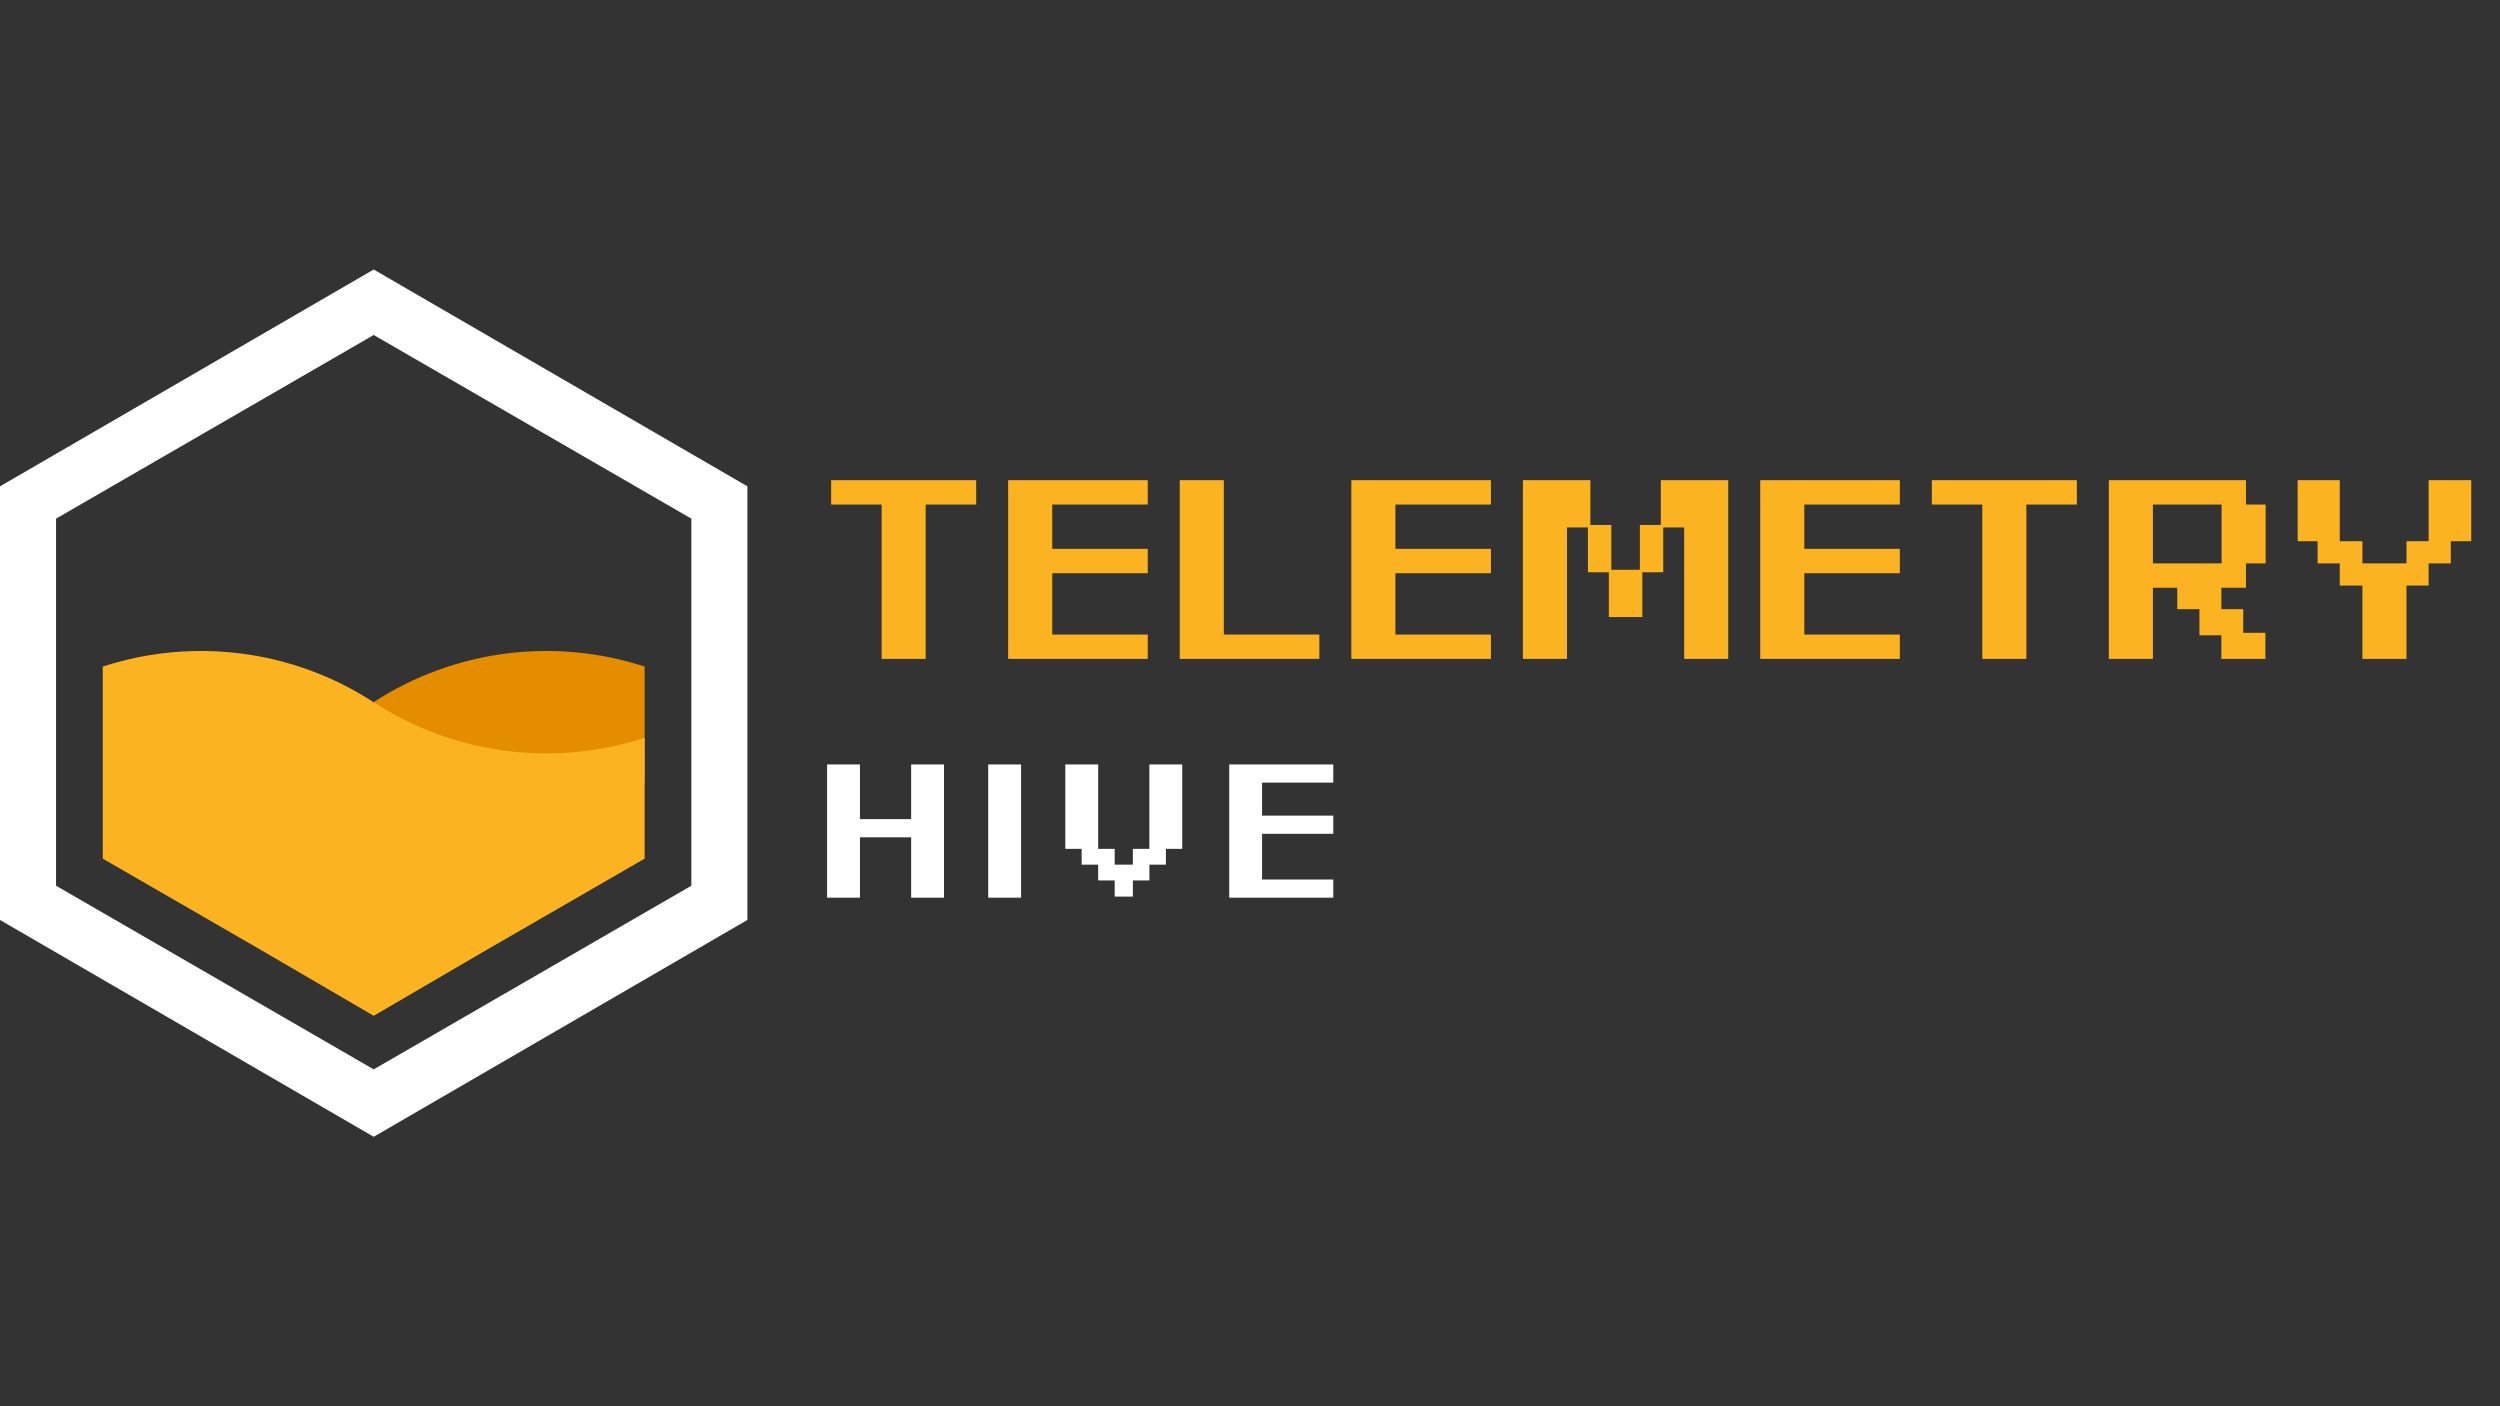 <svg xmlns="http://www.w3.org/2000/svg" xmlns:xlink="http://www.w3.org/1999/xlink" width="1920" zoomAndPan="magnify" viewBox="0 0 1440 810" height="1080" preserveAspectRatio="xMidYMid meet" version="1.2"><rect x="0" y="0" width="1440" height="810" fill="#333333" stroke="none"/><defs><clipPath id="7078228aeb"><path d="M 0 155 L 430.5 155 L 430.5 655 L 0 655 Z M 0 155 "/></clipPath></defs><g id="2ed9b84eb2"><g style="fill:#fbb321;fill-opacity:1;"><g transform="translate(469.524, 378.824)"><path style="stroke:none" d="M 92.75 -88.203 L 92.75 -102.25 L 9.219 -102.25 L 9.219 -88.203 L 38.297 -88.203 L 38.297 0.703 L 63.672 0.703 L 63.672 -88.203 Z M 92.75 -88.203 "/></g></g><g style="fill:#fbb321;fill-opacity:1;"><g transform="translate(571.479, 378.824)"><path style="stroke:none" d="M 89.625 0.703 L 89.625 -13.328 L 34.609 -13.328 L 34.609 -48.641 L 89.625 -48.641 L 89.625 -62.688 L 34.609 -62.688 L 34.609 -88.203 L 89.625 -88.203 L 89.625 -102.25 L 9.219 -102.25 L 9.219 0.703 Z M 89.625 0.703 "/></g></g><g style="fill:#fbb321;fill-opacity:1;"><g transform="translate(670.314, 378.824)"><path style="stroke:none" d="M 89.625 0.703 L 89.625 -13.328 L 34.609 -13.328 L 34.609 -102.25 L 9.219 -102.25 L 9.219 0.703 Z M 89.625 0.703 "/></g></g><g style="fill:#fbb321;fill-opacity:1;"><g transform="translate(769.15, 378.824)"><path style="stroke:none" d="M 89.625 0.703 L 89.625 -13.328 L 34.609 -13.328 L 34.609 -48.641 L 89.625 -48.641 L 89.625 -62.688 L 34.609 -62.688 L 34.609 -88.203 L 89.625 -88.203 L 89.625 -102.25 L 9.219 -102.25 L 9.219 0.703 Z M 89.625 0.703 "/></g></g><g style="fill:#fbb321;fill-opacity:1;"><g transform="translate(867.985, 378.824)"><path style="stroke:none" d="M 48.078 -76.438 L 48.078 -102.25 L 9.219 -102.25 L 9.219 0.703 L 34.609 0.703 L 34.609 -75.016 L 46.656 -75.016 L 46.656 -49.203 L 58.703 -49.203 L 58.703 -23.406 L 78 -23.406 L 78 -49.203 L 90.047 -49.203 L 90.047 -75.016 L 102.109 -75.016 L 102.109 0.703 L 127.484 0.703 L 127.484 -102.25 L 88.641 -102.25 L 88.641 -76.438 L 76.578 -76.438 L 76.578 -50.625 L 60.125 -50.625 L 60.125 -76.438 Z M 48.078 -76.438 "/></g></g><g style="fill:#fbb321;fill-opacity:1;"><g transform="translate(1004.681, 378.824)"><path style="stroke:none" d="M 89.625 0.703 L 89.625 -13.328 L 34.609 -13.328 L 34.609 -48.641 L 89.625 -48.641 L 89.625 -62.688 L 34.609 -62.688 L 34.609 -88.203 L 89.625 -88.203 L 89.625 -102.25 L 9.219 -102.25 L 9.219 0.703 Z M 89.625 0.703 "/></g></g><g style="fill:#fbb321;fill-opacity:1;"><g transform="translate(1103.516, 378.824)"><path style="stroke:none" d="M 92.75 -88.203 L 92.75 -102.25 L 9.219 -102.25 L 9.219 -88.203 L 38.297 -88.203 L 38.297 0.703 L 63.672 0.703 L 63.672 -88.203 Z M 92.75 -88.203 "/></g></g><g style="fill:#fbb321;fill-opacity:1;"><g transform="translate(1205.471, 378.824)"><path style="stroke:none" d="M 74.031 -40.281 L 88.203 -40.281 L 88.203 -54.312 L 99.547 -54.312 L 99.547 -88.203 L 88.203 -88.203 L 88.203 -102.25 L 9.219 -102.25 L 9.219 0.703 L 34.609 0.703 L 34.609 -40.281 L 48.641 -40.281 L 48.641 -27.938 L 61.406 -27.938 L 61.406 -12.906 L 74.031 -12.906 L 74.031 0.703 L 99.406 0.703 L 99.406 -14.328 L 86.641 -14.328 L 86.641 -27.938 L 74.031 -27.938 Z M 34.609 -54.312 L 34.609 -88.203 L 74.172 -88.203 L 74.172 -54.312 Z M 34.609 -54.312 "/></g></g><g style="fill:#fbb321;fill-opacity:1;"><g transform="translate(1314.233, 378.824)"><path style="stroke:none" d="M 71.906 0.703 L 71.906 -41.547 L 84.656 -41.547 L 84.656 -54.312 L 97.422 -54.312 L 97.422 -67.078 L 109.203 -67.078 L 109.203 -102.25 L 84.656 -102.25 L 84.656 -67.078 L 71.906 -67.078 L 71.906 -54.312 L 46.516 -54.312 L 46.516 -67.078 L 33.469 -67.078 L 33.469 -102.25 L 9.219 -102.25 L 9.219 -67.078 L 20.703 -67.078 L 20.703 -54.312 L 33.469 -54.312 L 33.469 -41.547 L 46.516 -41.547 L 46.516 0.703 Z M 71.906 0.703 "/></g></g><g style="fill:#ffffff;fill-opacity:1;"><g transform="translate(469.524, 516.538)"><path style="stroke:none" d="M 55.297 -34.25 L 55.297 0.531 L 74.219 0.531 L 74.219 -76.219 L 55.297 -76.219 L 55.297 -44.719 L 25.797 -44.719 L 25.797 -76.219 L 6.875 -76.219 L 6.875 0.531 L 25.797 0.531 L 25.797 -34.25 Z M 55.297 -34.25 "/></g></g><g style="fill:#ffffff;fill-opacity:1;"><g transform="translate(563.931, 516.538)"><path style="stroke:none" d="M 5.281 -76.219 L 5.281 0.531 L 24.203 0.531 L 24.203 -76.219 Z M 5.281 -76.219 "/></g></g><g style="fill:#ffffff;fill-opacity:1;"><g transform="translate(606.749, 516.538)"><path style="stroke:none" d="M 74.219 -27.594 L 74.219 -76.219 L 55.297 -76.219 L 55.297 -27.594 L 45.781 -27.594 L 45.781 -18.5 L 35.312 -18.5 L 35.312 -27.594 L 25.797 -27.594 L 25.797 -76.219 L 6.875 -76.219 L 6.875 -27.594 L 16.281 -27.594 L 16.281 -18.5 L 25.797 -18.5 L 25.797 -9.406 L 35.312 -9.406 L 35.312 -0.109 L 45.781 -0.109 L 45.781 -9.406 L 55.297 -9.406 L 55.297 -18.5 L 64.812 -18.5 L 64.812 -27.594 Z M 74.219 -27.594 "/></g></g><g style="fill:#ffffff;fill-opacity:1;"><g transform="translate(701.155, 516.538)"><path style="stroke:none" d="M 66.812 0.531 L 66.812 -9.938 L 25.797 -9.938 L 25.797 -36.266 L 66.812 -36.266 L 66.812 -46.734 L 25.797 -46.734 L 25.797 -65.75 L 66.812 -65.75 L 66.812 -76.219 L 6.875 -76.219 L 6.875 0.531 Z M 66.812 0.531 "/></g></g><g clip-rule="nonzero" clip-path="url(#7078228aeb)"><path style=" stroke:none;fill-rule:nonzero;fill:#ffffff;fill-opacity:1;" d="M 215.25 155.238 L 0 280.125 L 0 529.898 L 215.25 654.785 L 430.5 529.898 L 430.5 280.125 Z M 398.219 510.176 L 215.25 615.961 L 32.281 510.176 L 32.281 298.742 L 215.25 192.957 L 398.219 298.742 Z M 398.219 510.176 "/></g><path style=" stroke:none;fill-rule:nonzero;fill:#e58d00;fill-opacity:1;" d="M 215.25 404.402 C 262.238 373.961 319.574 367.098 371.301 383.938 L 371.301 451.051 L 231.082 474.129 L 182.469 421.238 C 193.809 416.871 204.781 411.258 215.25 404.402 Z M 215.25 404.402 "/><path style=" stroke:none;fill-rule:nonzero;fill:#fbb321;fill-opacity:1;" d="M 215.25 404.523 C 168.387 373.961 110.926 367.098 59.199 383.938 L 59.199 510.176 L 215.25 602.637 L 371.301 510.176 L 371.301 424.98 C 319.695 441.82 262.238 434.957 215.25 404.523 Z M 59.199 494.586 L 149.941 546.98 L 215.25 585.109 L 280.559 546.98 L 371.301 494.586 L 371.301 510.176 L 215.25 602.637 L 59.199 510.176 Z M 59.199 494.586 "/></g></svg>
